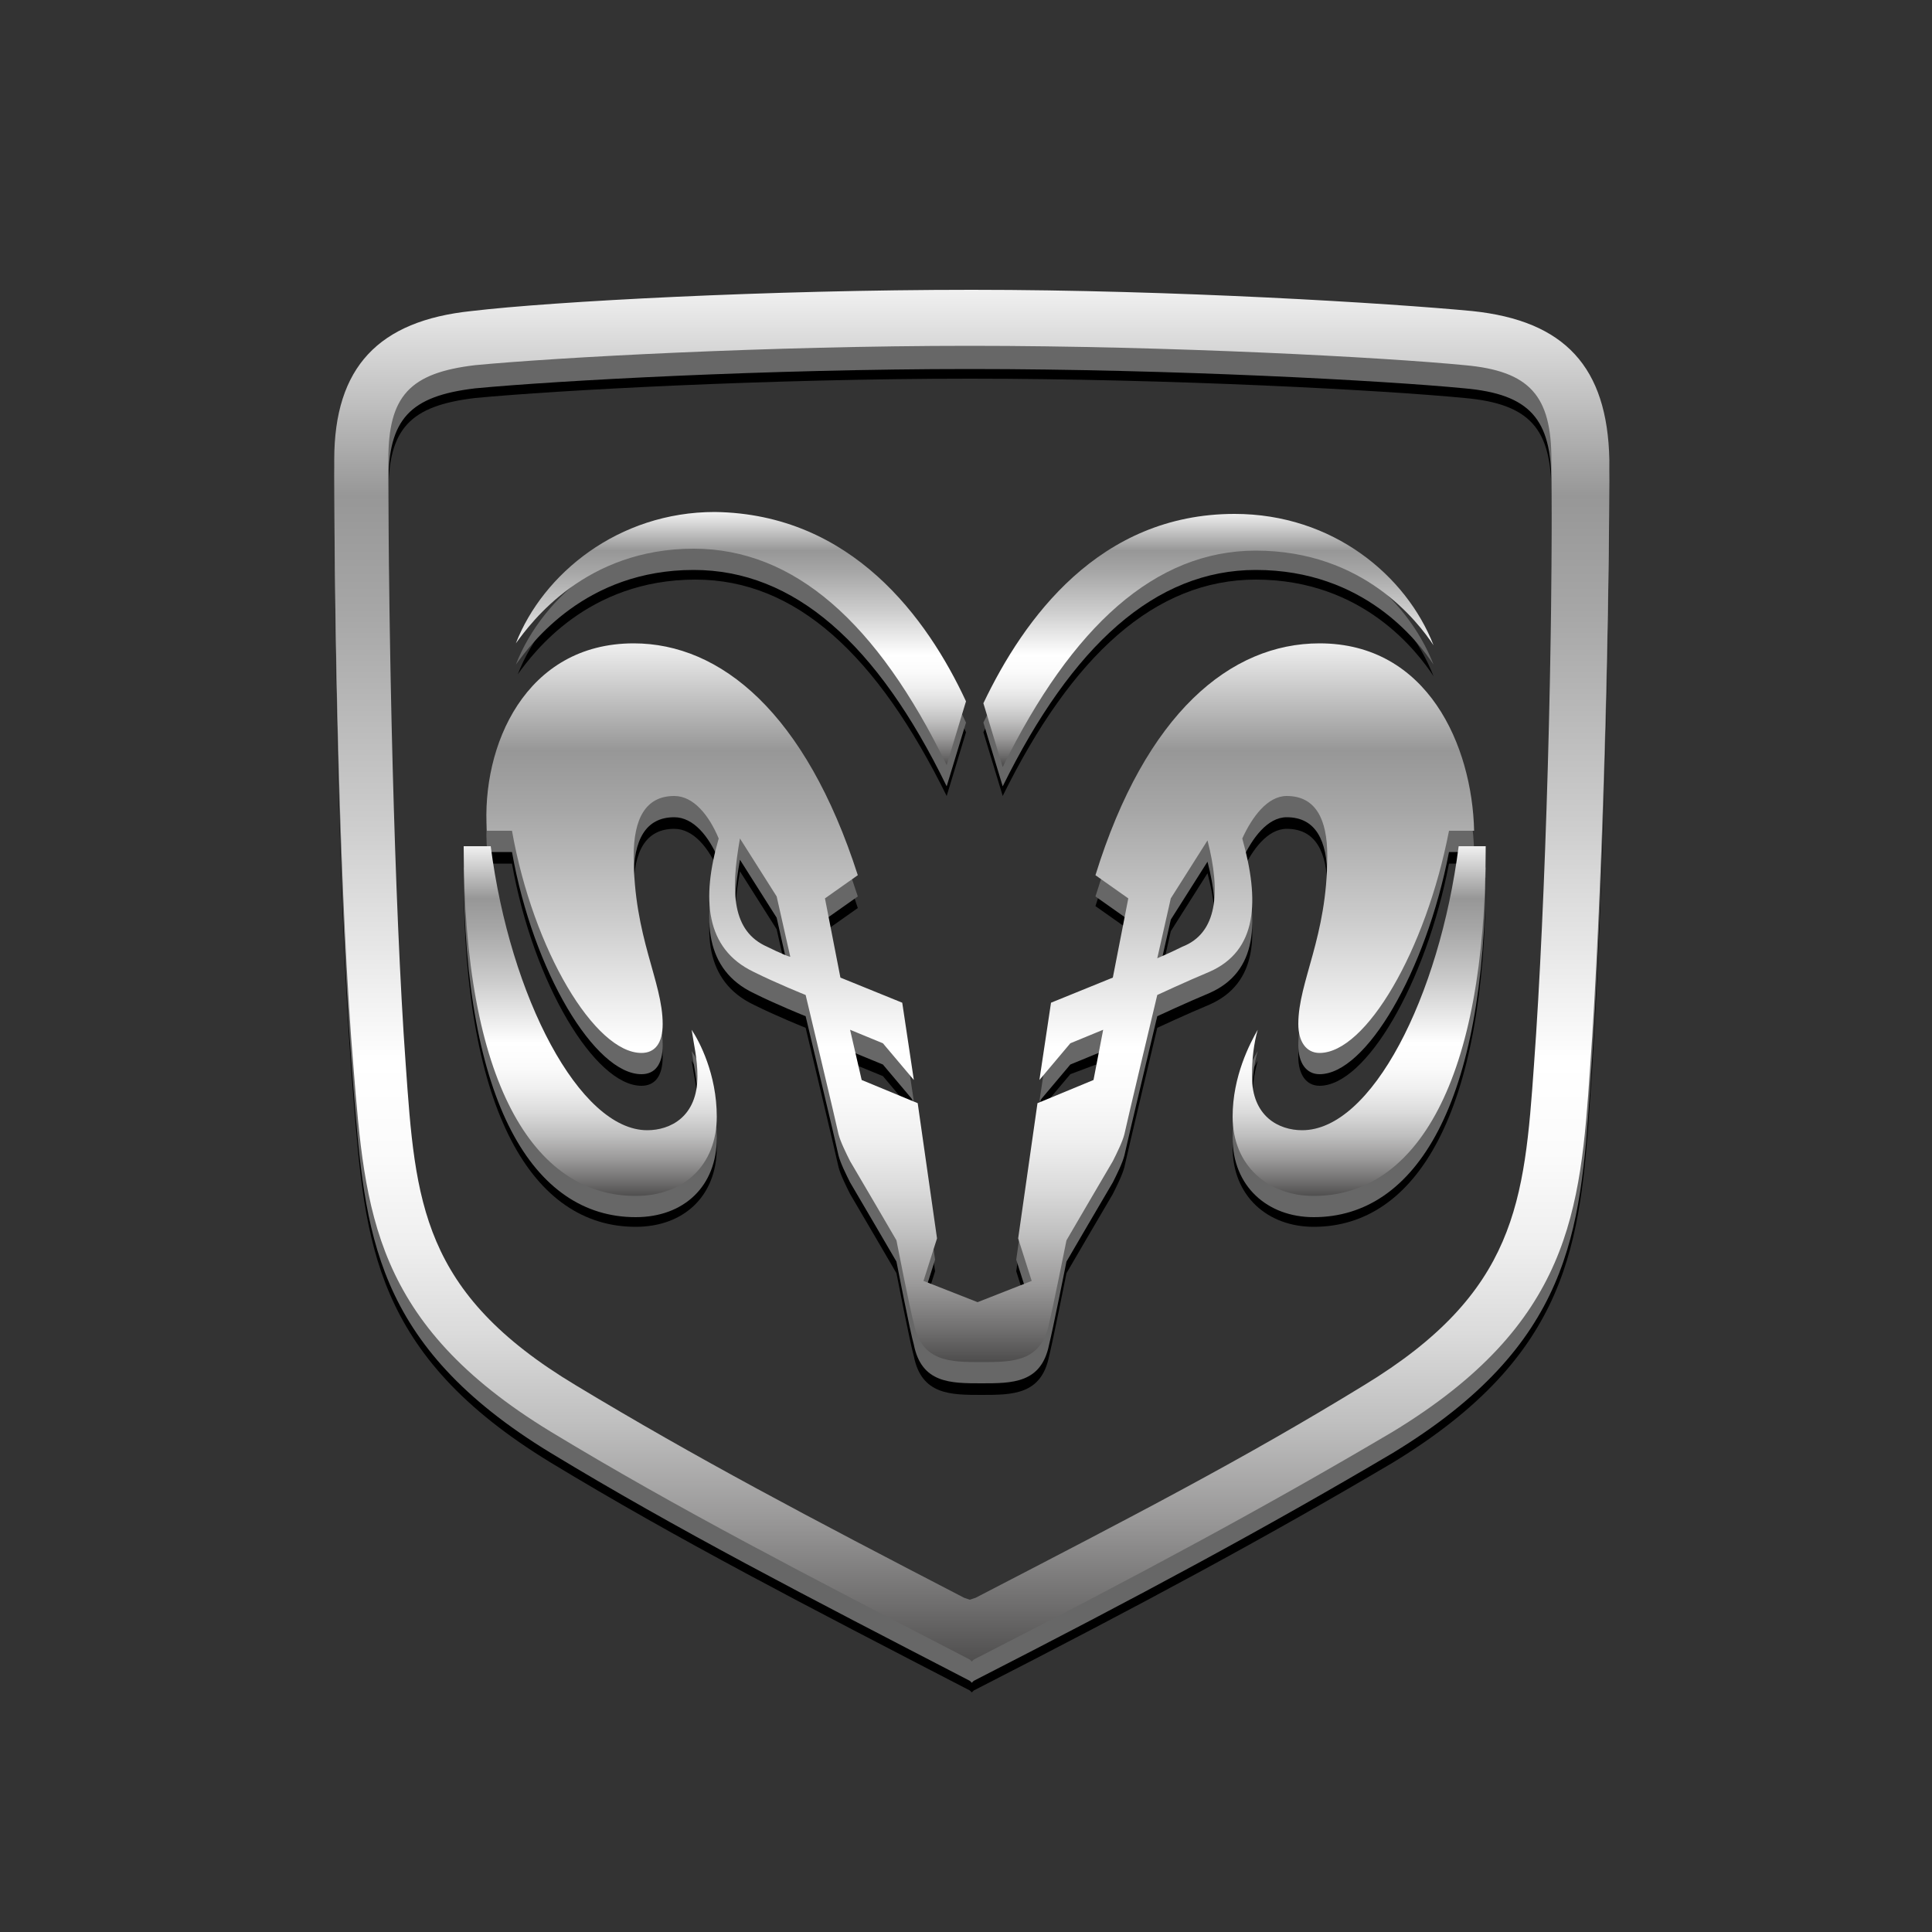 <?xml version="1.0" encoding="utf-8"?>
<!-- Generator: Adobe Illustrator 24.0.1, SVG Export Plug-In . SVG Version: 6.00 Build 0)  -->
<svg version="1.1" id="Слой_1" xmlns="http://www.w3.org/2000/svg" xmlns:xlink="http://www.w3.org/1999/xlink" x="0px" y="0px"
	 viewBox="0 0 100 100" style="enable-background:new 0 0 100 100;" xml:space="preserve">
<rect x="0" y="0" width="100" height="100" fill="#333333" stroke="none"/>
<style type="text/css">
	.st0{fill-rule:evenodd;clip-rule:evenodd;}
	.st1{fill-rule:evenodd;clip-rule:evenodd;fill:#676767;}
	.st2{fill-rule:evenodd;clip-rule:evenodd;fill:url(#SVGID_1_);}
	.st3{fill-rule:evenodd;clip-rule:evenodd;fill:url(#SVGID_2_);}
	.st4{fill-rule:evenodd;clip-rule:evenodd;fill:url(#SVGID_3_);}
	.st5{fill-rule:evenodd;clip-rule:evenodd;fill:url(#SVGID_4_);}
	.st6{fill-rule:evenodd;clip-rule:evenodd;fill:url(#SVGID_5_);}
	.st7{fill-rule:evenodd;clip-rule:evenodd;fill:url(#SVGID_6_);}
</style>
<g>
	<g>
		<path class="st0" d="M76.2,17.7c-4.2-0.4-15.4-1.1-25.9-1.1c-10.5,0-21.7,0.6-25.9,1.1c-4.8,0.5-7.1,2.9-7.1,7.7
			c0,9.1,0.3,23.2,1,31.5c0.6,7.4,1,13.2,10.2,18.8c6.6,4,13.2,7.4,21.7,11.8l0.1,0.1l0.1-0.1c8.6-4.4,15.1-7.9,21.7-11.8
			c9.2-5.6,9.7-11.4,10.2-18.8c0.6-8.3,1-22.5,1-31.5C83.2,20.7,81,18.2,76.2,17.7L76.2,17.7L76.2,17.7z M79.4,56.8
			c-0.5,7.1-0.9,11.8-8.8,16.6c-6.2,3.8-11.8,6.7-20.1,11l-0.3,0.1l-0.3-0.1c-8.1-4.2-13.8-7.2-20.1-11c-8-4.8-8.3-9.5-8.8-16.6
			c-0.6-8.3-0.9-22.3-0.9-31.3c0-3.3,1.1-4.5,4.5-4.9c4.2-0.4,15.2-1,25.6-1c10.4,0,21.5,0.6,25.6,1c3.4,0.3,4.5,1.6,4.5,4.9
			C80.4,34.5,80,48.5,79.4,56.8L79.4,56.8L79.4,56.8z"/>
		<path class="st0" d="M50,37.9l-1,3.3C45.4,33.9,41.2,30,36,30c-5.6,0-8.4,3.8-9.2,4.9c1.4-3.6,5.3-6.8,10.3-6.8
			C44.1,28.2,48,33.7,50,37.9L50,37.9L50,37.9z"/>
		<path class="st0" d="M24,45.4c0,12.2,3.6,18.1,8.9,18.1c2.5,0,4.2-1.6,4.2-4.1c0-2.2-0.9-3.9-1.3-4.5c0.1,0.7,0.3,1.5,0.3,2.4
			c0,2.1-1.4,2.8-2.6,2.8c-3.5,0-7.1-6.9-8.1-14.7C25,45.4,24,45.5,24,45.4L24,45.4L24,45.4z"/>
		<path class="st0" d="M63.9,28.2c5.1,0,8.9,3.2,10.3,6.8C73.4,33.8,70.6,30,65,30c-5.2,0-9.5,3.9-13.1,11.2l-1-3.3
			C53,33.7,56.9,28.2,63.9,28.2L63.9,28.2L63.9,28.2z"/>
		<path class="st0" d="M75.5,45.4c-1,7.8-4.5,14.7-8.1,14.7c-1.2,0-2.6-0.7-2.6-2.8c0-0.9,0.1-1.7,0.3-2.4c-0.4,0.7-1.3,2.4-1.3,4.5
			c0,2.5,1.8,4.1,4.2,4.1c5.3,0,8.9-5.9,8.9-18.1C77,45.5,76,45.4,75.5,45.4L75.5,45.4L75.5,45.4z"/>
		<path class="st0" d="M68.3,34.9c-4.6,0-9,3.6-11.6,12l1.7,1.2l-0.8,4.1l-3.2,1.3l-0.6,4l1.6-1.9L57,55l-0.5,2.6l-2.9,1.2l-1,7
			l0.7,2.2l-2.8,1.1L47.7,68l0.7-2.2l-1-7l-2.9-1.2L44,55l1.7,0.7l1.6,1.9l-0.6-4l-3.2-1.3l-0.8-4.1l1.7-1.2
			c-2.7-8.4-7.1-12-11.6-12c-5.6,0-7.9,5.3-7.6,9.7h1.3c1.1,6.2,4.3,11.5,6.7,11.5c0.7,0,1.1-0.5,1.1-1.5c0-2.2-1.5-4.5-1.5-8.7
			c0-1.9,0.6-3.1,2.1-3.1c1,0,1.8,1,2.3,2.2c-0.9,3.1-0.7,5.7,1.8,6.9c1.2,0.6,2.7,1.2,2.7,1.2s1.6,6.7,1.7,7.2
			c0.1,0.4,0.4,1,0.6,1.4c0.3,0.5,2.4,4.1,2.4,4.1s0.7,3.6,0.9,4.3c0.4,2,1.9,2,3.5,2c1.6,0,3.1,0,3.5-2c0.2-0.8,0.9-4.3,0.9-4.3
			s2.1-3.6,2.4-4.1c0.2-0.4,0.5-1,0.6-1.4c0.1-0.5,1.7-7.2,1.7-7.2s1.5-0.7,2.7-1.2c2.5-1.1,2.6-3.7,1.7-6.9
			c0.5-1.1,1.3-2.2,2.3-2.2c1.5,0,2.1,1.2,2.1,3.1c0,4.2-1.5,6.5-1.5,8.7c0,0.9,0.4,1.5,1.1,1.5c2.4,0,5.5-5.3,6.7-11.5h1.3
			C76.2,40.2,73.9,34.9,68.3,34.9L68.3,34.9L68.3,34.9z M39.7,50.7c-1.8-0.8-1.9-2.8-1.4-5.6l1.9,3l0.7,3.1
			C41,51.2,40.3,50.9,39.7,50.7L39.7,50.7L39.7,50.7z M61.2,50.7c-0.6,0.3-1.3,0.6-1.3,0.6l0.7-3.1l1.9-3
			C63.2,47.8,63,49.9,61.2,50.7L61.2,50.7L61.2,50.7z"/>
	</g>
	<g>
		<path class="st1" d="M76.2,17.2c-4.2-0.4-15.4-1.1-25.9-1.1c-10.5,0-21.7,0.6-25.9,1.1c-4.8,0.5-7.1,2.9-7.1,7.7
			c0,9.1,0.3,23.2,1,31.5c0.6,7.4,1,13.2,10.2,18.8c6.6,4,13.2,7.4,21.7,11.8l0.1,0.1l0.1-0.1c8.6-4.4,15.1-7.9,21.7-11.8
			c9.2-5.6,9.7-11.4,10.2-18.8c0.6-8.3,1-22.5,1-31.5C83.2,20.1,81,17.7,76.2,17.2L76.2,17.2L76.2,17.2z M79.4,56.2
			c-0.5,7.1-0.9,11.8-8.8,16.6c-6.2,3.8-11.8,6.7-20.1,11L50.2,84l-0.3-0.1c-8.1-4.2-13.8-7.2-20.1-11c-8-4.8-8.3-9.5-8.8-16.6
			c-0.6-8.3-0.9-22.3-0.9-31.3c0-3.3,1.1-4.5,4.5-4.9c4.2-0.4,15.2-1,25.6-1c10.4,0,21.5,0.6,25.6,1c3.4,0.3,4.5,1.6,4.5,4.9
			C80.4,33.9,80,48,79.4,56.2L79.4,56.2L79.4,56.2z"/>
		<path class="st1" d="M50,37.4l-1,3.3c-3.6-7.4-7.9-11.2-13.1-11.2c-5.6,0-8.4,3.8-9.2,4.9c1.4-3.6,5.3-6.8,10.3-6.8
			C44.1,27.6,48,33.1,50,37.4L50,37.4L50,37.4z"/>
		<path class="st1" d="M24,44.9C24,57.1,27.6,63,32.9,63c2.5,0,4.2-1.6,4.2-4.1c0-2.2-0.9-3.9-1.3-4.5c0.1,0.7,0.3,1.5,0.3,2.4
			c0,2.1-1.4,2.8-2.6,2.8c-3.5,0-7.1-6.9-8.1-14.7C25,44.9,24,44.9,24,44.9L24,44.9L24,44.9z"/>
		<path class="st1" d="M63.9,27.6c5.1,0,8.9,3.2,10.3,6.8c-0.8-1.2-3.6-4.9-9.2-4.9c-5.2,0-9.5,3.9-13.1,11.2l-1-3.3
			C53,33.1,56.9,27.6,63.9,27.6L63.9,27.6L63.9,27.6z"/>
		<path class="st1" d="M75.5,44.9c-1,7.8-4.5,14.7-8.1,14.7c-1.2,0-2.6-0.7-2.6-2.8c0-0.9,0.1-1.7,0.3-2.4c-0.4,0.7-1.3,2.4-1.3,4.5
			c0,2.5,1.8,4.1,4.2,4.1c5.3,0,8.9-5.9,8.9-18.1C77,44.9,76,44.9,75.5,44.9L75.5,44.9L75.5,44.9z"/>
		<path class="st1" d="M68.3,34.4c-4.6,0-9,3.6-11.6,12l1.7,1.2l-0.8,4.1L54.4,53l-0.6,4l1.6-1.9l1.7-0.7L56.5,57l-2.9,1.2l-1,7
			l0.7,2.2l-2.8,1.1l-2.8-1.1l0.7-2.2l-1-7L44.5,57L44,54.4l1.7,0.7l1.6,1.9l-0.6-4l-3.2-1.3l-0.8-4.1l1.7-1.2
			c-2.7-8.4-7.1-12-11.6-12c-5.6,0-7.9,5.3-7.6,9.7h1.3c1.1,6.2,4.3,11.5,6.7,11.5c0.7,0,1.1-0.5,1.1-1.5c0-2.2-1.5-4.5-1.5-8.7
			c0-1.9,0.6-3.1,2.1-3.1c1,0,1.8,1,2.3,2.2c-0.9,3.1-0.7,5.7,1.8,6.9c1.2,0.6,2.7,1.2,2.7,1.2s1.6,6.7,1.7,7.2
			c0.1,0.4,0.4,1,0.6,1.4c0.3,0.5,2.4,4.1,2.4,4.1s0.7,3.6,0.9,4.3c0.4,2,1.9,2,3.5,2c1.6,0,3.1,0,3.5-2c0.2-0.8,0.9-4.3,0.9-4.3
			s2.1-3.6,2.4-4.1c0.2-0.4,0.5-1,0.6-1.4c0.1-0.5,1.7-7.2,1.7-7.2s1.5-0.7,2.7-1.2c2.5-1.1,2.6-3.7,1.7-6.9
			c0.5-1.1,1.3-2.2,2.3-2.2c1.5,0,2.1,1.2,2.1,3.1c0,4.2-1.5,6.5-1.5,8.7c0,0.9,0.4,1.5,1.1,1.5c2.4,0,5.5-5.3,6.7-11.5h1.3
			C76.2,39.7,73.9,34.4,68.3,34.4L68.3,34.4L68.3,34.4z M39.7,50.1c-1.8-0.8-1.9-2.8-1.4-5.6l1.9,3l0.7,3.1
			C41,50.7,40.3,50.4,39.7,50.1L39.7,50.1L39.7,50.1z M61.2,50.1c-0.6,0.3-1.3,0.6-1.3,0.6l0.7-3.1l1.9-3
			C63.2,47.3,63,49.4,61.2,50.1L61.2,50.1L61.2,50.1z"/>
	</g>
	<g>
		<linearGradient id="SVGID_1_" gradientUnits="userSpaceOnUse" x1="50.23" y1="86.103" x2="50.23" y2="15.063">
			<stop  offset="0" style="stop-color:#4E4D4D"/>
			<stop  offset="4.317685e-02" style="stop-color:#6F6E6E"/>
			<stop  offset="0.108" style="stop-color:#9B9A9A"/>
			<stop  offset="0.175" style="stop-color:#BFBFBF"/>
			<stop  offset="0.241" style="stop-color:#DBDBDB"/>
			<stop  offset="0.306" style="stop-color:#EFEFEF"/>
			<stop  offset="0.372" style="stop-color:#FBFBFB"/>
			<stop  offset="0.438" style="stop-color:#FFFFFF"/>
			<stop  offset="0.615" style="stop-color:#CCCCCC"/>
			<stop  offset="0.769" style="stop-color:#A6A6A6"/>
			<stop  offset="0.851" style="stop-color:#979797"/>
			<stop  offset="1" style="stop-color:#F0F0F0"/>
		</linearGradient>
		<path class="st2" d="M76.2,16.1c-4.2-0.4-15.4-1.1-25.9-1.1c-10.5,0-21.7,0.6-25.9,1.1c-4.8,0.5-7.1,2.9-7.1,7.7
			c0,9.1,0.3,23.2,1,31.5c0.6,7.4,1,13.2,10.2,18.8c6.6,4,13.2,7.4,21.7,11.8l0.1,0.1l0.1-0.1c8.6-4.4,15.1-7.9,21.7-11.8
			c9.2-5.6,9.7-11.4,10.2-18.8c0.6-8.3,1-22.5,1-31.5C83.2,19,81,16.6,76.2,16.1L76.2,16.1L76.2,16.1z M79.4,55.1
			c-0.5,7.1-0.9,11.8-8.8,16.6c-6.2,3.8-11.8,6.7-20.1,11l-0.3,0.1l-0.3-0.1c-8.1-4.2-13.8-7.2-20.1-11c-8-4.8-8.3-9.5-8.8-16.6
			c-0.6-8.3-0.9-22.3-0.9-31.3c0-3.3,1.1-4.5,4.5-4.9c4.2-0.4,15.2-1,25.6-1c10.4,0,21.5,0.6,25.6,1c3.4,0.3,4.5,1.6,4.5,4.9
			C80.4,32.8,80,46.9,79.4,55.1L79.4,55.1L79.4,55.1z"/>
		<linearGradient id="SVGID_2_" gradientUnits="userSpaceOnUse" x1="38.408" y1="39.623" x2="38.408" y2="26.555">
			<stop  offset="0" style="stop-color:#4E4D4D"/>
			<stop  offset="4.317685e-02" style="stop-color:#6F6E6E"/>
			<stop  offset="0.108" style="stop-color:#9B9A9A"/>
			<stop  offset="0.175" style="stop-color:#BFBFBF"/>
			<stop  offset="0.241" style="stop-color:#DBDBDB"/>
			<stop  offset="0.306" style="stop-color:#EFEFEF"/>
			<stop  offset="0.372" style="stop-color:#FBFBFB"/>
			<stop  offset="0.438" style="stop-color:#FFFFFF"/>
			<stop  offset="0.615" style="stop-color:#CCCCCC"/>
			<stop  offset="0.769" style="stop-color:#A6A6A6"/>
			<stop  offset="0.851" style="stop-color:#979797"/>
			<stop  offset="1" style="stop-color:#F0F0F0"/>
		</linearGradient>
		<path class="st3" d="M50,36.3l-1,3.3c-3.6-7.4-7.9-11.2-13.1-11.2c-5.6,0-8.4,3.8-9.2,4.9c1.4-3.6,5.3-6.8,10.3-6.8
			C44.1,26.6,48,32,50,36.3L50,36.3L50,36.3z"/>
		<linearGradient id="SVGID_3_" gradientUnits="userSpaceOnUse" x1="30.566" y1="61.944" x2="30.566" y2="43.815">
			<stop  offset="0" style="stop-color:#4E4D4D"/>
			<stop  offset="4.317685e-02" style="stop-color:#6F6E6E"/>
			<stop  offset="0.108" style="stop-color:#9B9A9A"/>
			<stop  offset="0.175" style="stop-color:#BFBFBF"/>
			<stop  offset="0.241" style="stop-color:#DBDBDB"/>
			<stop  offset="0.306" style="stop-color:#EFEFEF"/>
			<stop  offset="0.372" style="stop-color:#FBFBFB"/>
			<stop  offset="0.438" style="stop-color:#FFFFFF"/>
			<stop  offset="0.615" style="stop-color:#CCCCCC"/>
			<stop  offset="0.769" style="stop-color:#A6A6A6"/>
			<stop  offset="0.851" style="stop-color:#979797"/>
			<stop  offset="1" style="stop-color:#F0F0F0"/>
		</linearGradient>
		<path class="st4" d="M24,43.8c0,12.2,3.6,18.1,8.9,18.1c2.5,0,4.2-1.6,4.2-4.1c0-2.2-0.9-3.9-1.3-4.5c0.1,0.7,0.3,1.5,0.3,2.4
			c0,2.1-1.4,2.8-2.6,2.8c-3.5,0-7.1-6.9-8.1-14.7C25,43.8,24,43.8,24,43.8L24,43.8L24,43.8z"/>
		<linearGradient id="SVGID_4_" gradientUnits="userSpaceOnUse" x1="62.557" y1="39.623" x2="62.557" y2="26.555">
			<stop  offset="0" style="stop-color:#4E4D4D"/>
			<stop  offset="4.317685e-02" style="stop-color:#6F6E6E"/>
			<stop  offset="0.108" style="stop-color:#9B9A9A"/>
			<stop  offset="0.175" style="stop-color:#BFBFBF"/>
			<stop  offset="0.241" style="stop-color:#DBDBDB"/>
			<stop  offset="0.306" style="stop-color:#EFEFEF"/>
			<stop  offset="0.372" style="stop-color:#FBFBFB"/>
			<stop  offset="0.438" style="stop-color:#FFFFFF"/>
			<stop  offset="0.615" style="stop-color:#CCCCCC"/>
			<stop  offset="0.769" style="stop-color:#A6A6A6"/>
			<stop  offset="0.851" style="stop-color:#979797"/>
			<stop  offset="1" style="stop-color:#F0F0F0"/>
		</linearGradient>
		<path class="st5" d="M63.9,26.6c5.1,0,8.9,3.2,10.3,6.8c-0.8-1.2-3.6-4.9-9.2-4.9c-5.2,0-9.5,3.9-13.1,11.2l-1-3.3
			C53,32,56.9,26.6,63.9,26.6L63.9,26.6L63.9,26.6z"/>
		<linearGradient id="SVGID_5_" gradientUnits="userSpaceOnUse" x1="70.399" y1="61.944" x2="70.399" y2="43.815">
			<stop  offset="0" style="stop-color:#4E4D4D"/>
			<stop  offset="4.317685e-02" style="stop-color:#6F6E6E"/>
			<stop  offset="0.108" style="stop-color:#9B9A9A"/>
			<stop  offset="0.175" style="stop-color:#BFBFBF"/>
			<stop  offset="0.241" style="stop-color:#DBDBDB"/>
			<stop  offset="0.306" style="stop-color:#EFEFEF"/>
			<stop  offset="0.372" style="stop-color:#FBFBFB"/>
			<stop  offset="0.438" style="stop-color:#FFFFFF"/>
			<stop  offset="0.615" style="stop-color:#CCCCCC"/>
			<stop  offset="0.769" style="stop-color:#A6A6A6"/>
			<stop  offset="0.851" style="stop-color:#979797"/>
			<stop  offset="1" style="stop-color:#F0F0F0"/>
		</linearGradient>
		<path class="st6" d="M75.5,43.8c-1,7.8-4.5,14.7-8.1,14.7c-1.2,0-2.6-0.7-2.6-2.8c0-0.9,0.1-1.7,0.3-2.4c-0.4,0.7-1.3,2.4-1.3,4.5
			c0,2.5,1.8,4.1,4.2,4.1c5.3,0,8.9-5.9,8.9-18.1C77,43.8,76,43.8,75.5,43.8L75.5,43.8L75.5,43.8z"/>
		<linearGradient id="SVGID_6_" gradientUnits="userSpaceOnUse" x1="50.485" y1="70.475" x2="50.485" y2="33.288">
			<stop  offset="0" style="stop-color:#4E4D4D"/>
			<stop  offset="4.317685e-02" style="stop-color:#6F6E6E"/>
			<stop  offset="0.108" style="stop-color:#9B9A9A"/>
			<stop  offset="0.175" style="stop-color:#BFBFBF"/>
			<stop  offset="0.241" style="stop-color:#DBDBDB"/>
			<stop  offset="0.306" style="stop-color:#EFEFEF"/>
			<stop  offset="0.372" style="stop-color:#FBFBFB"/>
			<stop  offset="0.438" style="stop-color:#FFFFFF"/>
			<stop  offset="0.615" style="stop-color:#CCCCCC"/>
			<stop  offset="0.769" style="stop-color:#A6A6A6"/>
			<stop  offset="0.851" style="stop-color:#979797"/>
			<stop  offset="1" style="stop-color:#F0F0F0"/>
		</linearGradient>
		<path class="st7" d="M68.3,33.3c-4.6,0-9,3.6-11.6,12l1.7,1.2l-0.8,4.1l-3.2,1.3l-0.6,4l1.6-1.9l1.7-0.7l-0.5,2.6l-2.9,1.2l-1,7
			l0.7,2.2l-2.8,1.1l-2.8-1.1l0.7-2.2l-1-7l-2.9-1.2L44,53.3l1.7,0.7l1.6,1.9l-0.6-4l-3.2-1.3l-0.8-4.1l1.7-1.2
			c-2.7-8.4-7.1-12-11.6-12c-5.6,0-7.9,5.3-7.6,9.7h1.3c1.1,6.2,4.3,11.5,6.7,11.5c0.7,0,1.1-0.5,1.1-1.5c0-2.2-1.5-4.5-1.5-8.7
			c0-1.9,0.6-3.1,2.1-3.1c1,0,1.8,1,2.3,2.2c-0.9,3.1-0.7,5.7,1.8,6.9c1.2,0.6,2.7,1.2,2.7,1.2s1.6,6.7,1.7,7.2
			c0.1,0.4,0.4,1,0.6,1.4c0.3,0.5,2.4,4.1,2.4,4.1s0.7,3.6,0.9,4.3c0.4,2,1.9,2,3.5,2c1.6,0,3.1,0,3.5-2c0.2-0.8,0.9-4.3,0.9-4.3
			s2.1-3.6,2.4-4.1c0.2-0.4,0.5-1,0.6-1.4c0.1-0.5,1.7-7.2,1.7-7.2s1.5-0.7,2.7-1.2c2.5-1.1,2.6-3.7,1.7-6.9
			c0.5-1.1,1.3-2.2,2.3-2.2c1.5,0,2.1,1.2,2.1,3.1c0,4.2-1.5,6.5-1.5,8.7c0,0.9,0.4,1.5,1.1,1.5c2.4,0,5.5-5.3,6.7-11.5h1.3
			C76.2,38.6,73.9,33.3,68.3,33.3L68.3,33.3L68.3,33.3z M39.7,49c-1.8-0.8-1.9-2.8-1.4-5.6l1.9,3l0.7,3.1C41,49.6,40.3,49.3,39.7,49
			L39.7,49L39.7,49z M61.2,49c-0.6,0.3-1.3,0.6-1.3,0.6l0.7-3.1l1.9-3C63.2,46.2,63,48.3,61.2,49L61.2,49L61.2,49z"/>
	</g>
</g>
</svg>
